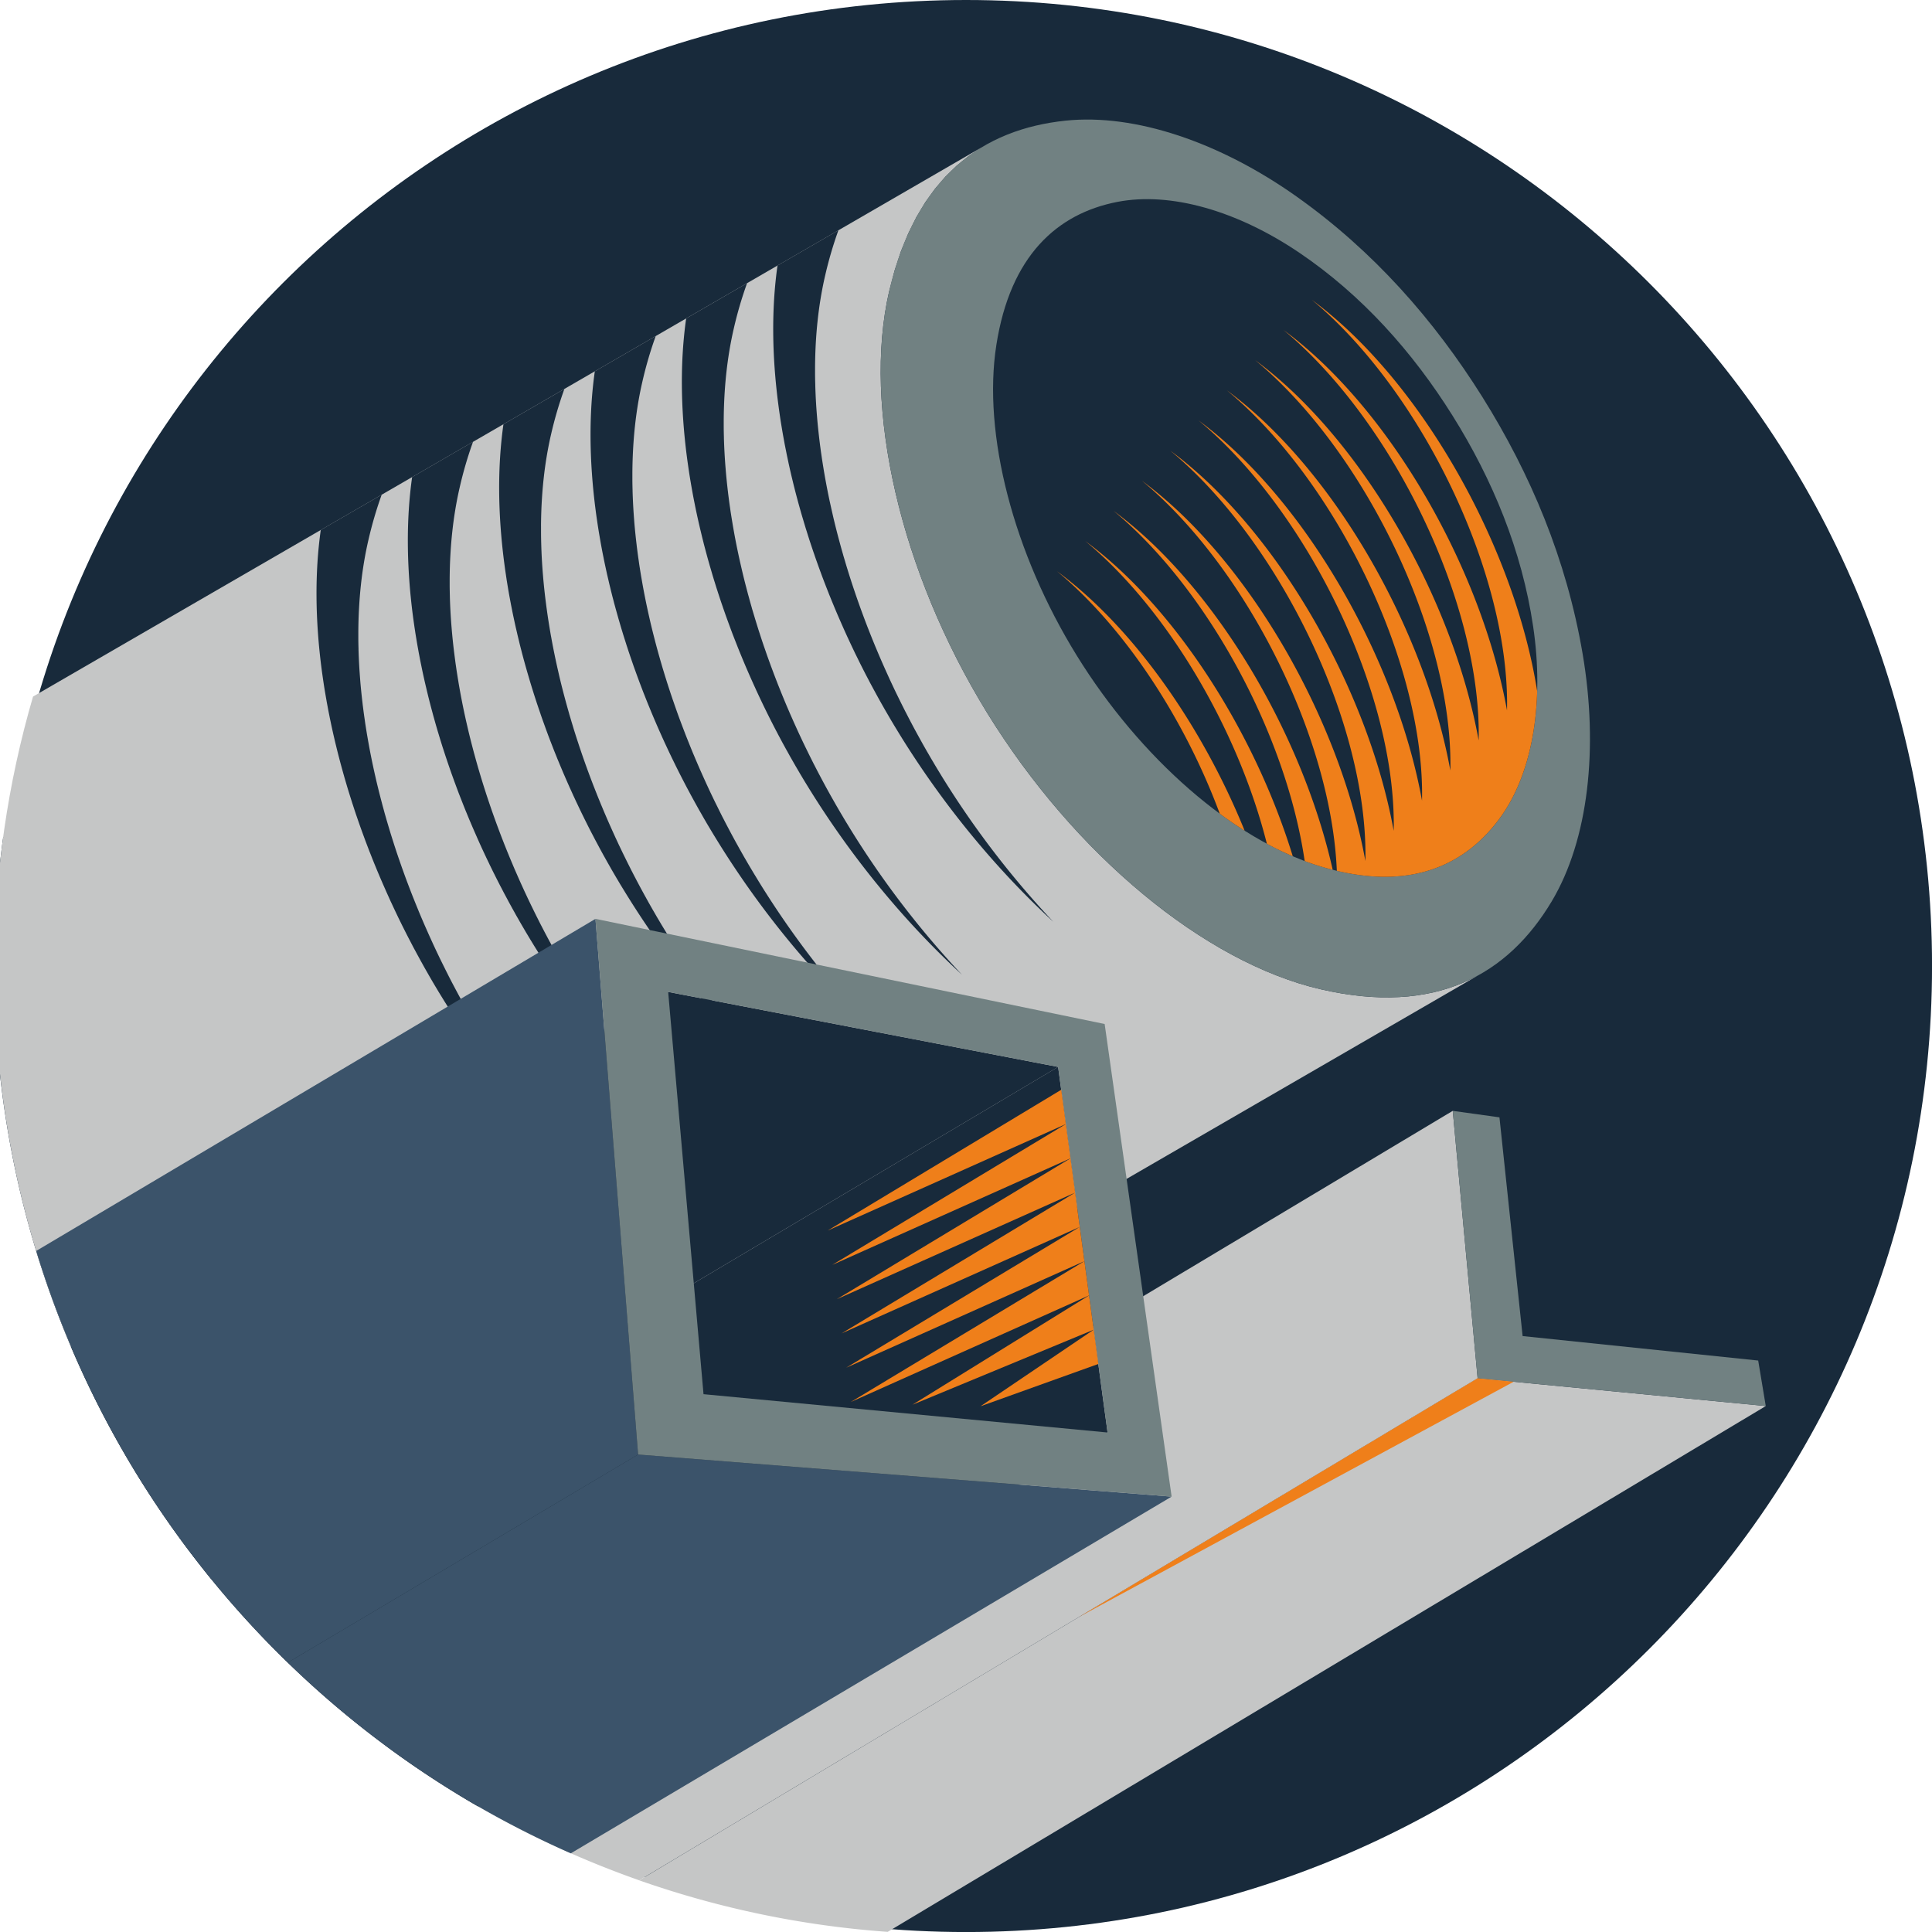 <svg xmlns="http://www.w3.org/2000/svg" width="512" height="512" xml:space="preserve"><path style="stroke:none;stroke-width:1;stroke-dasharray:none;stroke-linecap:butt;stroke-dashoffset:0;stroke-linejoin:miter;stroke-miterlimit:4;fill:#182a3b;fill-rule:evenodd;opacity:1" transform="scale(5.689)" d="M45 0C20.147 0 0 20.147 0 45s20.147 45 45 45 45-20.147 45-45S69.853 0 45 0Z"/><path style="stroke:none;stroke-width:1;stroke-dasharray:none;stroke-linecap:butt;stroke-dashoffset:0;stroke-linejoin:miter;stroke-miterlimit:4;fill:#c5c6c6;fill-rule:evenodd;opacity:1" transform="scale(5.689)" d="M82.255 65.498 41.351 89.992a44.548 44.548 0 0 1-11.574-2.4L68.83 64.204l.419.04.42.04.42.041.418.04.42.04.42.041.419.041.42.04.42.04.419.041.42.04.419.041.42.04.419.04.42.041.419.04.42.04.42.041.419.04.42.041.419.04.419.04.42.042.42.04.418.04.42.04.42.041.42.04.418.041.42.04.42.04.42.041Z"/><path style="stroke:none;stroke-width:1;stroke-dasharray:none;stroke-linecap:butt;stroke-dashoffset:0;stroke-linejoin:miter;stroke-miterlimit:4;fill:#c5c6c6;fill-rule:evenodd;opacity:1" transform="scale(5.689)" d="M68.83 64.205 29.778 87.59a44.721 44.721 0 0 1-11.668-6.164l49.564-29.68.036.39.036.389.036.389.036.39.036.389.037.389.036.39.036.389.036.389.036.389.036.39.037.389.036.389.036.39.036.389.037.389.035.39.037.389.036.389.037.39.035.389.037.389.036.39.036.389.036.389.037.389.036.389.036.39.036.389.037.39.036.388.036.39Z"/><path style="stroke:none;stroke-width:1;stroke-dasharray:none;stroke-linecap:butt;stroke-dashoffset:0;stroke-linejoin:miter;stroke-miterlimit:4;fill:#718182;fill-rule:evenodd;opacity:1" transform="scale(5.689)" d="m67.673 51.747 2.176.302c.358 3.396.718 6.793 1.079 10.189l10.974 1.14.353 2.12-13.424-1.293-1.158-12.458Z"/><path style="stroke:none;stroke-width:1;stroke-dasharray:none;stroke-linecap:butt;stroke-dashoffset:0;stroke-linejoin:miter;stroke-miterlimit:4;fill:#182a3b;fill-rule:evenodd;opacity:1" transform="scale(5.689)" d="M49.628 10.355.148 39.002a45.497 45.497 0 0 0-.414 6.11A44.887 44.887 0 0 0 9.842 73.56l57.922-33.534.225-.135.22-.144.212-.154.206-.162.2-.17.194-.18.187-.187.182-.195.175-.204.17-.21.163-.218.138-.198.132-.205.127-.212.12-.219.116-.224.11-.23.104-.237.098-.243.092-.248.087-.254.08-.258.075-.264.069-.27.063-.273.057-.278.051-.283.046-.287.04-.291.033-.296.027-.298.021-.302.016-.306.009-.31.004-.312-.004-.314-.008-.318-.015-.32-.021-.322-.028-.325-.033-.327-.04-.328-.045-.33-.052-.33-.056-.33-.06-.327-.067-.326-.07-.325-.075-.324-.08-.322-.084-.32-.089-.32-.093-.317-.097-.317-.101-.314-.106-.313-.11-.312-.114-.31-.117-.309-.122-.307-.126-.304-.13-.304-.133-.302-.137-.3-.14-.299-.145-.296-.147-.296-.151-.293-.154-.292-.158-.29-.162-.287-.164-.286-.168-.285-.17-.282-.174-.28-.355-.554-.366-.545-.379-.536-.39-.528-.403-.518-.415-.508-.427-.497-.439-.486-.451-.473-.464-.462-.476-.45-.488-.434-.5-.422-.514-.407-.526-.392-.538-.377-.272-.18-.274-.175-.275-.168-.275-.162-.276-.156-.277-.148-.276-.142-.278-.136-.276-.128-.277-.123-.276-.114-.276-.108-.276-.101-.274-.095-.274-.087-.272-.08-.272-.073-.27-.065-.268-.059-.266-.051-.265-.043-.262-.037-.26-.029-.259-.02-.255-.014-.253-.007-.25.003-.247.01-.245.016-.24.025-.237.034-.234.04-.519.12-.503.153-.485.188-.467.226-.447.263Z"/><path style="stroke:none;stroke-width:1;stroke-dasharray:none;stroke-linecap:butt;stroke-dashoffset:0;stroke-linejoin:miter;stroke-miterlimit:4;fill:#c5c6c6;fill-rule:evenodd;opacity:1" transform="scale(5.689)" d="m68.807 45.464-55.343 32.04C5 69.32-.266 57.835-.266 45.112c0-4.397.632-8.647 1.805-12.664L45.68 6.892l-.576.39-.547.444-.517.504-.485.565-.452.627-.415.692-.378.76-.34.828-.297.901-.256.974-.108.513-.09.525-.073.537-.056.548-.038.56-.022.568-.005.58.011.588.028.596.045.604.061.611.078.618.093.624.109.629.125.633.14.638.156.642.172.644.186.646.202.648.217.648.231.65.247.649.26.648.276.647.29.644.304.643.317.639.332.634.346.63.36.626.372.62.387.614.399.604.409.595.418.585.43.573.438.562.446.55.456.538.462.526.47.513.478.5.483.485.49.472.494.457.5.442.503.427.508.412.511.396.515.378.516.362.52.345.52.327.52.309.522.29.522.273.521.251.52.233.52.213.517.192.514.172.512.15.509.128.5.108.489.09.477.07.465.055.453.036.442.019.431.001.42-.014.41-.03.397-.047.388-.063.376-.076.367-.093.356-.107.345-.121.336-.135.326-.148.316-.162Z"/><path style="stroke:none;stroke-width:1;stroke-dasharray:none;stroke-linecap:butt;stroke-dashoffset:0;stroke-linejoin:miter;stroke-miterlimit:4;fill:#718182;fill-rule:evenodd;opacity:1" transform="scale(5.689)" d="M60.404 9.16c3.56 2.522 6.396 5.739 8.645 9.326 2.253 3.597 3.925 7.577 4.673 11.963.748 4.386.276 8.67-1.441 11.542-2.021 3.382-5.365 5.343-10.769 4.09-5.403-1.253-11.462-6.27-15.529-12.875-4.049-6.575-5.81-14.233-4.566-19.629 1.245-5.395 4.39-7.554 8.214-7.956 3.255-.342 7.214 1.016 10.773 3.538Zm.132 2.619c2.903 1.965 5.272 4.617 7.131 7.588 1.867 2.981 3.23 6.289 3.752 9.819.522 3.53-.018 6.804-1.521 8.882-1.711 2.364-4.431 3.51-8.45 2.271-4.019-1.24-8.33-5.015-11.287-9.798-2.944-4.764-4.398-10.313-3.748-14.47.65-4.158 2.827-6.12 5.636-6.666 2.473-.48 5.585.408 8.487 2.374Z"/><path style="stroke:none;stroke-width:1;stroke-dasharray:none;stroke-linecap:butt;stroke-dashoffset:0;stroke-linejoin:miter;stroke-miterlimit:4;fill:#ef7f1a;fill-rule:evenodd;opacity:1" transform="scale(5.689)" d="M71.606 32.196c-1.064-6.728-5.424-14.497-10.495-18.228 5.098 4.226 9.23 12.766 9.09 19.124-1.197-6.607-5.465-14.083-10.41-17.72 5.097 4.226 9.228 12.763 9.09 19.12-1.2-6.606-5.466-14.08-10.409-17.714 5.096 4.223 9.226 12.758 9.09 19.115-1.201-6.606-5.467-14.076-10.41-17.71 5.098 4.223 9.228 12.758 9.09 19.115-1.2-6.605-5.466-14.077-10.409-17.713 5.097 4.225 9.227 12.76 9.09 19.117-1.2-6.605-5.466-14.076-10.409-17.711 5.097 4.224 9.227 12.759 9.09 19.116-1.2-6.605-5.467-14.076-10.409-17.712 4.847 4.018 8.82 11.936 9.079 18.17 3.569.847 6.033-.298 7.624-2.497 1.063-1.47 1.644-3.538 1.709-5.872Zm-9.525 8.321c-1.424-6.347-5.51-13.264-10.205-16.718 4.376 3.628 8.04 10.434 8.9 16.31a11.816 11.816 0 0 0 1.305.408Zm-1.86-.631c-1.758-5.74-5.467-11.595-9.665-14.682 3.836 3.179 7.124 8.802 8.458 14.099.402.217.806.411 1.207.583Zm-2.242-1.19c-1.965-4.849-5.178-9.466-8.743-12.088 3.163 2.621 5.954 6.904 7.584 11.295.384.283.77.548 1.16.793Z"/><path style="stroke:none;stroke-width:1;stroke-dasharray:none;stroke-linecap:butt;stroke-dashoffset:0;stroke-linejoin:miter;stroke-miterlimit:4;fill:#182a3b;fill-rule:evenodd;opacity:1" transform="scale(5.689)" d="M37.968 17.105v.274c0 .177.004.356.01.535v.034c.012.442.036.89.072 1.344l.008.095c.028.348.065.698.106 1.052l.009.073.026.212.017.125.027.204.015.1.031.215.046.294.04.244.012.073.04.23.017.095c.065.357.135.715.212 1.075l.023.102.05.228.02.087.057.25.002.009c.067.287.139.575.214.864l.015.057.068.255.019.07.071.26.087.304v.004l.09.3.005.021.054.18.054.175.055.177.053.17.056.171.006.021.101.306.1.294.004.013.076.22.059.166.058.164.072.198.053.145.008.022.114.305.01.026.107.28.007.016.077.197.073.184.07.175.016.038.107.263.018.042.128.305.076.177.076.176.068.155.097.218.054.12.152.336v.002l.16.34.07.149.106.22.063.128.099.202.083.168.015.03.141.28.011.02.155.3.03.057.048.093.105.199.093.174.112.205.063.115.167.302.02.035.005.01.193.34.051.087.138.238.08.135.13.22.066.11.204.335a42.321 42.321 0 0 0 5.223 6.822c-2.656-2.447-5.126-5.429-7.171-8.75l-.176-.289-.067-.11-.143-.24-.024-.041-.03-.05-.143-.246-.027-.047-.032-.054-.134-.235-.059-.104-.142-.254-.023-.042-.002-.003-.008-.015-.168-.308-.028-.052-.133-.246-.06-.112-.005-.012-.131-.25-.023-.044-.032-.062-.11-.215-.078-.155-.013-.025-.121-.244-.003-.007-.124-.251-.02-.04-.056-.118-.107-.224-.03-.064-.028-.059-.117-.253-.02-.041-.02-.043-.115-.254-.047-.105-.087-.196-.1-.229-.088-.202-.033-.078-.118-.278-.021-.052-.124-.3-.015-.038-.088-.216-.022-.056-.06-.153-.061-.156-.089-.23-.09-.237-.02-.054-.086-.234-.057-.156-.091-.255-.013-.035-.077-.22-.014-.044-.059-.17-.014-.041-.08-.239-.006-.017-.084-.255-.006-.021-.059-.184-.034-.11-.058-.183-.004-.011-.077-.255-.047-.16-.041-.136-.06-.204-.006-.023-.114-.406-.032-.118-.034-.127-.048-.182-.039-.15-.004-.016-.064-.252-.007-.029-.02-.083-.048-.199-.036-.148-.01-.045-.053-.228-.005-.023-.056-.252-.037-.176-.032-.15-.035-.17v-.004l-.05-.249-.028-.14-.03-.164-.026-.142-.023-.127-.03-.171-.041-.247-.034-.207-.013-.082-.03-.203-.035-.244-.025-.185-.01-.077c-.302-2.301-.322-4.496-.04-6.484l2.837-1.642a18.279 18.279 0 0 0-.623 2.13c-.303 1.315-.456 2.742-.465 4.248Z"/><path style="stroke:none;stroke-width:1;stroke-dasharray:none;stroke-linecap:butt;stroke-dashoffset:0;stroke-linejoin:miter;stroke-miterlimit:4;fill:#182a3b;fill-rule:evenodd;opacity:1" transform="scale(5.689)" d="M33.713 19.57v.273c0 .178.004.356.009.535v.034c.013.442.037.89.073 1.344l.008.095c.028.348.064.698.106 1.052l.008.073.027.211.016.126.028.204.015.1.03.214.047.295.04.243.012.074.04.23.017.095c.064.357.135.715.212 1.075l.022.102.05.227.02.087.058.251.002.009c.067.287.138.575.214.864l.015.057.067.255.02.07.071.26.086.304v.004l.09.3.006.02.054.18.054.176.055.177.053.17.056.171.006.02.1.306.1.295.005.012.076.22.058.168.059.163.072.198.052.145.009.021.114.306.01.026.107.28.007.016.076.196.074.185.07.175.015.038.108.263.017.042.128.305.076.176.076.177.069.155.096.218.054.12.153.336v.001l.159.34.071.15.106.22.063.128.098.201.084.169.015.03.14.28.012.021.155.3.029.056.049.093.105.198.093.174.111.206.063.114.168.303.02.034.005.01.193.34.05.087.139.239.08.135.13.22.066.11.204.334a42.283 42.283 0 0 0 5.222 6.823c-2.655-2.446-5.126-5.429-7.17-8.75l-.177-.289-.066-.11-.144-.241-.023-.04-.03-.051-.144-.245-.026-.047-.032-.054-.134-.236-.06-.104-.14-.254-.024-.041-.002-.004-.008-.014-.169-.308-.028-.052-.132-.247-.06-.112-.005-.012-.132-.25-.022-.044-.032-.062-.11-.215-.078-.154-.013-.025-.122-.245-.003-.006-.123-.252-.02-.04-.056-.117-.107-.224-.03-.064-.028-.059-.118-.253-.02-.042-.018-.042-.116-.254-.047-.105-.088-.197-.1-.228-.087-.202-.034-.078-.117-.278-.022-.053-.123-.299-.016-.038-.087-.217-.022-.056-.06-.153-.061-.155-.09-.23-.089-.237-.02-.055-.086-.233-.057-.156-.092-.255-.012-.036-.077-.22-.015-.043-.058-.17-.015-.042-.08-.238-.005-.017-.084-.255-.006-.021-.06-.184-.034-.11-.057-.184-.004-.01-.078-.255-.047-.16-.04-.137-.06-.203-.006-.023c-.038-.135-.077-.27-.114-.406l-.032-.119-.034-.127-.048-.181-.04-.15-.003-.016-.064-.253-.007-.028-.02-.083-.048-.2-.036-.148-.01-.044-.053-.228-.005-.024-.056-.25-.038-.177-.032-.15-.035-.171v-.003l-.05-.25-.027-.139-.031-.165-.025-.14-.023-.128-.03-.171-.042-.247-.033-.207-.013-.082-.03-.203-.035-.244-.026-.185-.01-.077c-.301-2.301-.322-4.496-.039-6.484l2.837-1.642a18.15 18.15 0 0 0-.623 2.13c-.303 1.314-.456 2.742-.465 4.248Z"/><path style="stroke:none;stroke-width:1;stroke-dasharray:none;stroke-linecap:butt;stroke-dashoffset:0;stroke-linejoin:miter;stroke-miterlimit:4;fill:#182a3b;fill-rule:evenodd;opacity:1" transform="scale(5.689)" d="M29.458 22.033v.274c0 .177.004.355.009.534v.034c.013.442.037.89.073 1.345l.007.095c.029.347.065.698.107 1.05l.008.075.027.211.016.125.028.205.015.1.03.214.046.294.04.244.013.073.04.231.017.095c.064.356.135.715.212 1.075l.022.102.05.227.02.087.057.251.002.008c.067.287.14.576.215.864l.014.057.068.255.019.07.072.26.086.304.001.004.088.3.006.021.055.18.053.176.056.177.053.17.055.17.007.021.1.306.1.295.005.012.076.22.058.166.058.165.072.198.053.145.008.021.115.305.01.026.107.28.006.017.077.196.074.185.07.174.015.039.107.262.018.043.128.304.076.177.076.176.068.156.097.218.054.12.152.335.001.002.158.34.072.15.105.219.063.129.1.201.083.168.015.031.14.28.012.02.154.3.03.056.049.093.105.199.093.174.111.205.063.115.168.303.019.034.006.01.192.34.051.087.138.238.08.135.131.22.066.11.204.335a42.313 42.313 0 0 0 5.222 6.822c-2.655-2.446-5.126-5.428-7.17-8.75l-.177-.289-.066-.11-.144-.24-.024-.041-.03-.05-.143-.245-.027-.048-.031-.054-.134-.235-.06-.104-.141-.254-.023-.042-.003-.003-.007-.015-.169-.308-.028-.052-.132-.247-.06-.111-.006-.012-.13-.25-.023-.044-.032-.062-.11-.215-.078-.154-.013-.026-.122-.244-.003-.007-.123-.252-.02-.04-.056-.116-.107-.224-.03-.065-.028-.059-.118-.253-.02-.041-.019-.043-.115-.253-.047-.105-.088-.197-.1-.228-.087-.203-.034-.078-.117-.278-.022-.052-.123-.3-.016-.038-.087-.216-.022-.056-.06-.153-.062-.155-.088-.231-.09-.237-.02-.054-.086-.233-.057-.157-.092-.255-.013-.035-.076-.22-.015-.043-.058-.17-.015-.042-.08-.238-.005-.017-.084-.255-.007-.022-.058-.184-.035-.11-.058-.183-.003-.011-.078-.255-.047-.159-.04-.137-.06-.204-.006-.023-.114-.405-.032-.12-.035-.126-.047-.182-.04-.15-.004-.016-.063-.252-.007-.028-.02-.084-.049-.198-.035-.15-.01-.045-.053-.227-.006-.023-.055-.252-.038-.176-.032-.15-.035-.17v-.004l-.05-.248-.027-.14-.031-.165-.026-.142-.022-.126-.03-.172-.042-.246-.033-.208-.013-.082-.03-.202-.036-.245-.025-.184-.01-.079c-.301-2.3-.322-4.495-.04-6.482l2.838-1.643a18.133 18.133 0 0 0-.623 2.13c-.304 1.315-.456 2.742-.465 4.249Z"/><path style="stroke:none;stroke-width:1;stroke-dasharray:none;stroke-linecap:butt;stroke-dashoffset:0;stroke-linejoin:miter;stroke-miterlimit:4;fill:#182a3b;fill-rule:evenodd;opacity:1" transform="scale(5.689)" d="M25.203 24.497v.274c0 .176.003.355.008.534l.001.034c.012.442.036.89.072 1.344l.008.095c.028.348.064.699.106 1.052l.009.073.027.212.016.125.028.204.014.1.031.215.046.294.04.244.012.073.04.231.018.094c.064.357.135.715.212 1.075l.022.102.05.227.02.087.057.251.002.009c.067.287.139.576.214.864l.015.057.068.255.019.07.072.26.086.304v.004l.09.3.005.02.055.18.053.177.055.177.054.17.055.17.007.021.1.305.1.295.004.013.076.22.059.166.058.164.072.198.053.145.008.022.114.305.01.026.107.28.007.016.077.197.073.184.07.175.016.038.107.263.018.042.128.305.076.177.076.176.068.155.097.218.054.12.152.336.001.001.158.34.072.15.105.22.063.128.099.201.083.169.016.03.14.28.011.021.155.3.03.056.048.093.105.198.093.174.112.206.063.115.168.303.019.034.005.01.193.339.051.087.138.24.08.134.13.22.067.11.203.335a42.307 42.307 0 0 0 5.223 6.822c-2.656-2.446-5.126-5.428-7.17-8.75l-.177-.289-.067-.11-.143-.241-.024-.04-.03-.051-.143-.244-.027-.048-.032-.054-.133-.235-.06-.105-.141-.254-.023-.04-.002-.004-.009-.015-.168-.308-.028-.052-.132-.247-.06-.112-.006-.012-.13-.249-.024-.045-.032-.062-.11-.214-.078-.155-.012-.025-.122-.244-.003-.007-.124-.252-.019-.04-.056-.116-.107-.225-.03-.064-.029-.059-.117-.253-.02-.041-.019-.043-.115-.254-.048-.105-.087-.196-.1-.229-.088-.202-.033-.078-.117-.278-.022-.053-.124-.298-.015-.039-.087-.216-.023-.056-.06-.153-.06-.155-.09-.231-.09-.237-.02-.055-.086-.233-.056-.156-.092-.255-.013-.035-.077-.22-.014-.044-.058-.17-.015-.042-.08-.238-.006-.017-.083-.255-.007-.021-.059-.184-.034-.11-.058-.183-.003-.011-.078-.255-.047-.16-.04-.136-.06-.204-.006-.023c-.039-.136-.077-.27-.114-.406l-.033-.119-.034-.127-.048-.181-.038-.15-.005-.016-.064-.253-.006-.027-.02-.084-.049-.199-.035-.148-.01-.046-.053-.227-.006-.024-.055-.25-.038-.177-.032-.15-.035-.17v-.004l-.05-.249-.027-.14-.031-.165-.026-.14-.023-.127-.03-.172-.041-.247-.034-.207-.012-.082-.03-.202-.036-.245-.025-.185-.01-.078c-.302-2.3-.322-4.495-.04-6.483l2.838-1.642a18.308 18.308 0 0 0-.624 2.13c-.303 1.315-.455 2.742-.465 4.249Z"/><path style="stroke:none;stroke-width:1;stroke-dasharray:none;stroke-linecap:butt;stroke-dashoffset:0;stroke-linejoin:miter;stroke-miterlimit:4;fill:#182a3b;fill-rule:evenodd;opacity:1" transform="scale(5.689)" d="M20.947 26.96v.274c0 .177.004.355.009.534v.034c.013.443.037.89.073 1.345l.008.095c.028.348.064.698.106 1.051l.009.074.027.211.016.125.027.205.015.1.031.215.046.293.04.244.012.074.04.23.017.095c.065.357.135.715.212 1.075l.022.101.05.228.02.087.058.251.002.008c.067.288.139.576.214.864l.015.058.067.254.02.07.071.26.086.304.001.005.089.3.006.02.054.18.054.176.055.177.054.17.055.17.006.022.101.305.1.295.004.012.076.221.059.166.058.164.072.198.053.145.008.021.114.306.01.026.107.28.007.016.076.196.074.185.07.175.016.038.107.262.018.043.128.304.075.178.077.175.068.156.096.218.054.12.153.336.159.34.071.15.106.22.063.129.098.2.084.17.016.03.14.28.01.02.156.3.029.056.049.094.105.198.093.174.112.205.063.115.168.303.018.034.006.01.193.34.05.087.139.239.08.135.13.22.066.11.204.334a42.321 42.321 0 0 0 5.222 6.823c-2.655-2.447-5.126-5.43-7.17-8.75l-.177-.29-.066-.11-.144-.24-.023-.04-.03-.051-.143-.245-.027-.047-.032-.055-.134-.235-.06-.104-.14-.254-.024-.041-.002-.004-.008-.015-.169-.308-.027-.052-.132-.246-.06-.112-.006-.012-.13-.25-.024-.044-.032-.062-.11-.215-.078-.154-.012-.025-.123-.245-.003-.006-.123-.252-.02-.04-.055-.117-.108-.224-.03-.065-.028-.058-.118-.253-.019-.042-.02-.042-.115-.254-.047-.105-.087-.197-.1-.228-.088-.203-.033-.077-.118-.278-.022-.053-.123-.299-.016-.038-.087-.217-.022-.056-.06-.153-.061-.155-.09-.23-.089-.238-.02-.054-.086-.233-.057-.157-.092-.255-.012-.035-.077-.22-.015-.044-.058-.169-.014-.042-.08-.238-.006-.017-.083-.255-.007-.022-.06-.183-.034-.11-.057-.183-.004-.012-.077-.255-.048-.158-.04-.138-.06-.204-.006-.022a55.92 55.92 0 0 1-.114-.406l-.032-.12-.034-.126-.048-.182-.039-.149-.004-.016-.064-.253-.007-.028-.02-.083-.048-.199-.035-.15-.011-.044-.053-.228-.005-.023-.056-.251-.038-.176-.031-.15-.035-.171-.001-.004-.05-.248-.026-.14-.032-.165-.025-.141-.023-.127-.03-.171-.041-.247-.034-.208-.012-.082-.031-.202-.035-.244-.026-.185-.01-.078c-.3-2.3-.321-4.495-.039-6.483l2.837-1.643a18.29 18.29 0 0 0-.623 2.131c-.303 1.314-.455 2.742-.465 4.248Z"/><path style="stroke:none;stroke-width:1;stroke-dasharray:none;stroke-linecap:butt;stroke-dashoffset:0;stroke-linejoin:miter;stroke-miterlimit:4;fill:#182a3b;fill-rule:evenodd;opacity:1" transform="scale(5.689)" d="M16.692 29.424v.273c0 .178.004.356.009.535v.034c.013.443.037.89.073 1.344l.007.096c.029.347.065.698.107 1.051l.008.074.027.21.016.126.028.204.015.1.03.215.046.294.04.244.013.073.04.231.017.094c.064.357.135.715.212 1.075l.022.102.05.228.02.087.057.25.002.009c.068.287.14.576.215.864l.015.057.067.255.02.07.07.26.087.304.001.005.089.3.006.02.054.18.053.176.056.177.054.169.054.172.007.02.1.306.1.295.005.012.076.22.058.166.059.164.071.198.053.145.008.022.115.305.01.026.107.28.006.016.077.196.074.185.07.175.016.038.107.263.017.043.128.304.076.177.076.176.069.155.096.218.054.12.153.336v.002l.159.34.071.149.105.22.063.128.1.202.083.168.015.03.141.28.01.021.155.3.03.056.049.093.105.199.093.174.111.205.063.115.168.302.02.035.005.01.193.34.05.087.139.238.08.135.13.22.066.11.204.335a42.299 42.299 0 0 0 5.222 6.822c-2.655-2.446-5.126-5.429-7.17-8.75l-.177-.288-.066-.111-.144-.24-.024-.041-.03-.05-.143-.246-.027-.047-.031-.054-.134-.235-.06-.105-.14-.253-.024-.042-.002-.003-.008-.015-.168-.308-.028-.052-.133-.246-.06-.112-.005-.012-.13-.25-.024-.045-.032-.061-.11-.215-.078-.155-.013-.025-.122-.244-.003-.007-.123-.251-.02-.04-.056-.117-.107-.225-.03-.064-.028-.059-.118-.253-.02-.041-.019-.043-.115-.254-.047-.105-.087-.196-.1-.228-.088-.203-.034-.078-.117-.278-.022-.052-.123-.299-.016-.039-.087-.216-.022-.056-.06-.153-.062-.155-.088-.231-.09-.237-.02-.054-.086-.234-.057-.156-.092-.255-.012-.035-.077-.22-.015-.044-.058-.169-.015-.042-.08-.239-.005-.017-.083-.254-.008-.022-.058-.184-.035-.11-.057-.183-.004-.011-.078-.255-.047-.159-.04-.137-.06-.204-.006-.023a55.14 55.14 0 0 1-.114-.406l-.032-.118-.034-.127-.048-.182-.039-.15-.004-.015-.064-.253-.007-.029-.02-.083-.049-.199-.035-.148-.01-.045-.053-.228-.005-.024-.056-.25-.038-.177-.031-.15-.036-.17v-.004l-.05-.249-.027-.14-.03-.164-.027-.142-.022-.127-.03-.171-.042-.247-.033-.207-.013-.082-.03-.203-.035-.244-.026-.184-.01-.078c-.3-2.3-.321-4.496-.04-6.484l2.838-1.642a18.487 18.487 0 0 0-.623 2.13c-.303 1.315-.455 2.742-.465 4.249ZM49.291 49.7 9.604 73.267a45.144 45.144 0 0 0 12.662 10.88L51.593 66.73l-.071-.532-.073-.532-.072-.532-.072-.533-.071-.531-.072-.533-.072-.532-.072-.533-.072-.532-.072-.532-.072-.532-.072-.532-.072-.533-.072-.532-.072-.532-.072-.532-.072-.532-.072-.532-.072-.533-.072-.532-.072-.532-.072-.532-.072-.533-.072-.531-.071-.533-.073-.532-.072-.532-.072-.532-.072-.533-.072-.532-.072-.532-.072-.532Z"/><path style="stroke:none;stroke-width:1;stroke-dasharray:none;stroke-linecap:butt;stroke-dashoffset:0;stroke-linejoin:miter;stroke-miterlimit:4;fill:#182a3b;fill-rule:evenodd;opacity:1" transform="scale(5.689)" d="M31.126 46.207 3.304 62.727a45.008 45.008 0 0 0 6.3 10.538L49.291 49.7l-.568-.109-.567-.108-.568-.11-.568-.11-.567-.109-.568-.109-.567-.11-.568-.108-.568-.11-.567-.108-.568-.11-.568-.11-.567-.108-.568-.11-.568-.108-.568-.11-.567-.109-.568-.11-.567-.108-.568-.11-.568-.108-.568-.11-.567-.109-.568-.109-.568-.11-.567-.108-.568-.11-.568-.109-.567-.109-.568-.11-.568-.108-.567-.11Z"/><path style="stroke:none;stroke-width:1;stroke-dasharray:none;stroke-linecap:butt;stroke-dashoffset:0;stroke-linejoin:miter;stroke-miterlimit:4;fill:#3b536a;fill-rule:evenodd;opacity:1" transform="scale(5.689)" d="m29.725 67.757-16.32 9.69A45.024 45.024 0 0 1 1.686 58.272l26.052-15.469.062.78.063.78.062.78.062.779.062.78.062.78.062.78.062.78.063.779.061.78.063.78.061.78.063.78.062.78.062.779.062.78.062.78.062.78.062.779.062.78.062.78.062.78.063.78.061.78.063.78.062.779.062.78.062.78.062.78.062.779.062.78.062.78Z"/><path style="stroke:none;stroke-width:1;stroke-dasharray:none;stroke-linecap:butt;stroke-dashoffset:0;stroke-linejoin:miter;stroke-miterlimit:4;fill:#3b536a;fill-rule:evenodd;opacity:1" transform="scale(5.689)" d="M54.578 69.717 26.59 86.334a44.94 44.94 0 0 1-13.186-8.887l16.32-9.69.777.06.777.063.776.06.777.062.776.061.777.061.777.062.776.061.777.061.777.062.776.061.777.06.776.062.777.061.777.061.776.062.777.061.777.061.776.061.777.062.777.061.777.061.776.061.776.062.777.061.777.061.776.062.778.06.776.062.776.061.777.061.777.062Z"/><path style="stroke:none;stroke-width:1;stroke-dasharray:none;stroke-linecap:butt;stroke-dashoffset:0;stroke-linejoin:miter;stroke-miterlimit:4;fill:#718182;fill-rule:evenodd;opacity:1" transform="scale(5.689)" d="M27.738 42.803c7.907 1.633 15.814 3.267 23.72 4.898l3.12 22.016-24.853-1.96-1.987-24.954Zm3.388 3.404L49.29 49.7l2.304 17.03-18.822-1.785c-.547-6.247-1.099-12.493-1.647-18.74Z"/><path style="stroke:none;stroke-width:1;stroke-dasharray:none;stroke-linecap:butt;stroke-dashoffset:0;stroke-linejoin:miter;stroke-miterlimit:4;fill:#ef7f1a;fill-rule:evenodd;opacity:1" transform="scale(5.689)" d="m38.553 57.325 10.882-6.56.216 1.597-11.098 4.963Z"/><path style="stroke:none;stroke-width:1;stroke-dasharray:none;stroke-linecap:butt;stroke-dashoffset:0;stroke-linejoin:miter;stroke-miterlimit:4;fill:#ef7f1a;fill-rule:evenodd;opacity:1" transform="scale(5.689)" d="m38.77 58.922 10.881-6.56.216 1.596-11.097 4.964Z"/><path style="stroke:none;stroke-width:1;stroke-dasharray:none;stroke-linecap:butt;stroke-dashoffset:0;stroke-linejoin:miter;stroke-miterlimit:4;fill:#ef7f1a;fill-rule:evenodd;opacity:1" transform="scale(5.689)" d="m38.986 60.518 10.881-6.56.216 1.597-11.097 4.963Zm.215 1.597 10.882-6.56.216 1.597-11.098 4.963Zm.216 1.597 10.882-6.56.217 1.596-11.099 4.964Zm.217 1.596 10.882-6.56.216 1.596-11.098 4.964Z"/><path style="stroke:none;stroke-width:1;stroke-dasharray:none;stroke-linecap:butt;stroke-dashoffset:0;stroke-linejoin:miter;stroke-miterlimit:4;fill:#ef7f1a;fill-rule:evenodd;opacity:1" transform="scale(5.689)" d="m42.502 65.438 8.23-5.094.216 1.597-8.447 3.497Z"/><path style="stroke:none;stroke-width:1;stroke-dasharray:none;stroke-linecap:butt;stroke-dashoffset:0;stroke-linejoin:miter;stroke-miterlimit:4;fill:#ef7f1a;fill-rule:evenodd;opacity:1" transform="scale(5.689)" d="m45.674 65.508 5.274-3.567.216 1.596-5.49 1.971Zm4.584 9.819L68.83 64.205l1.678.162-20.251 10.96Z"/></svg>